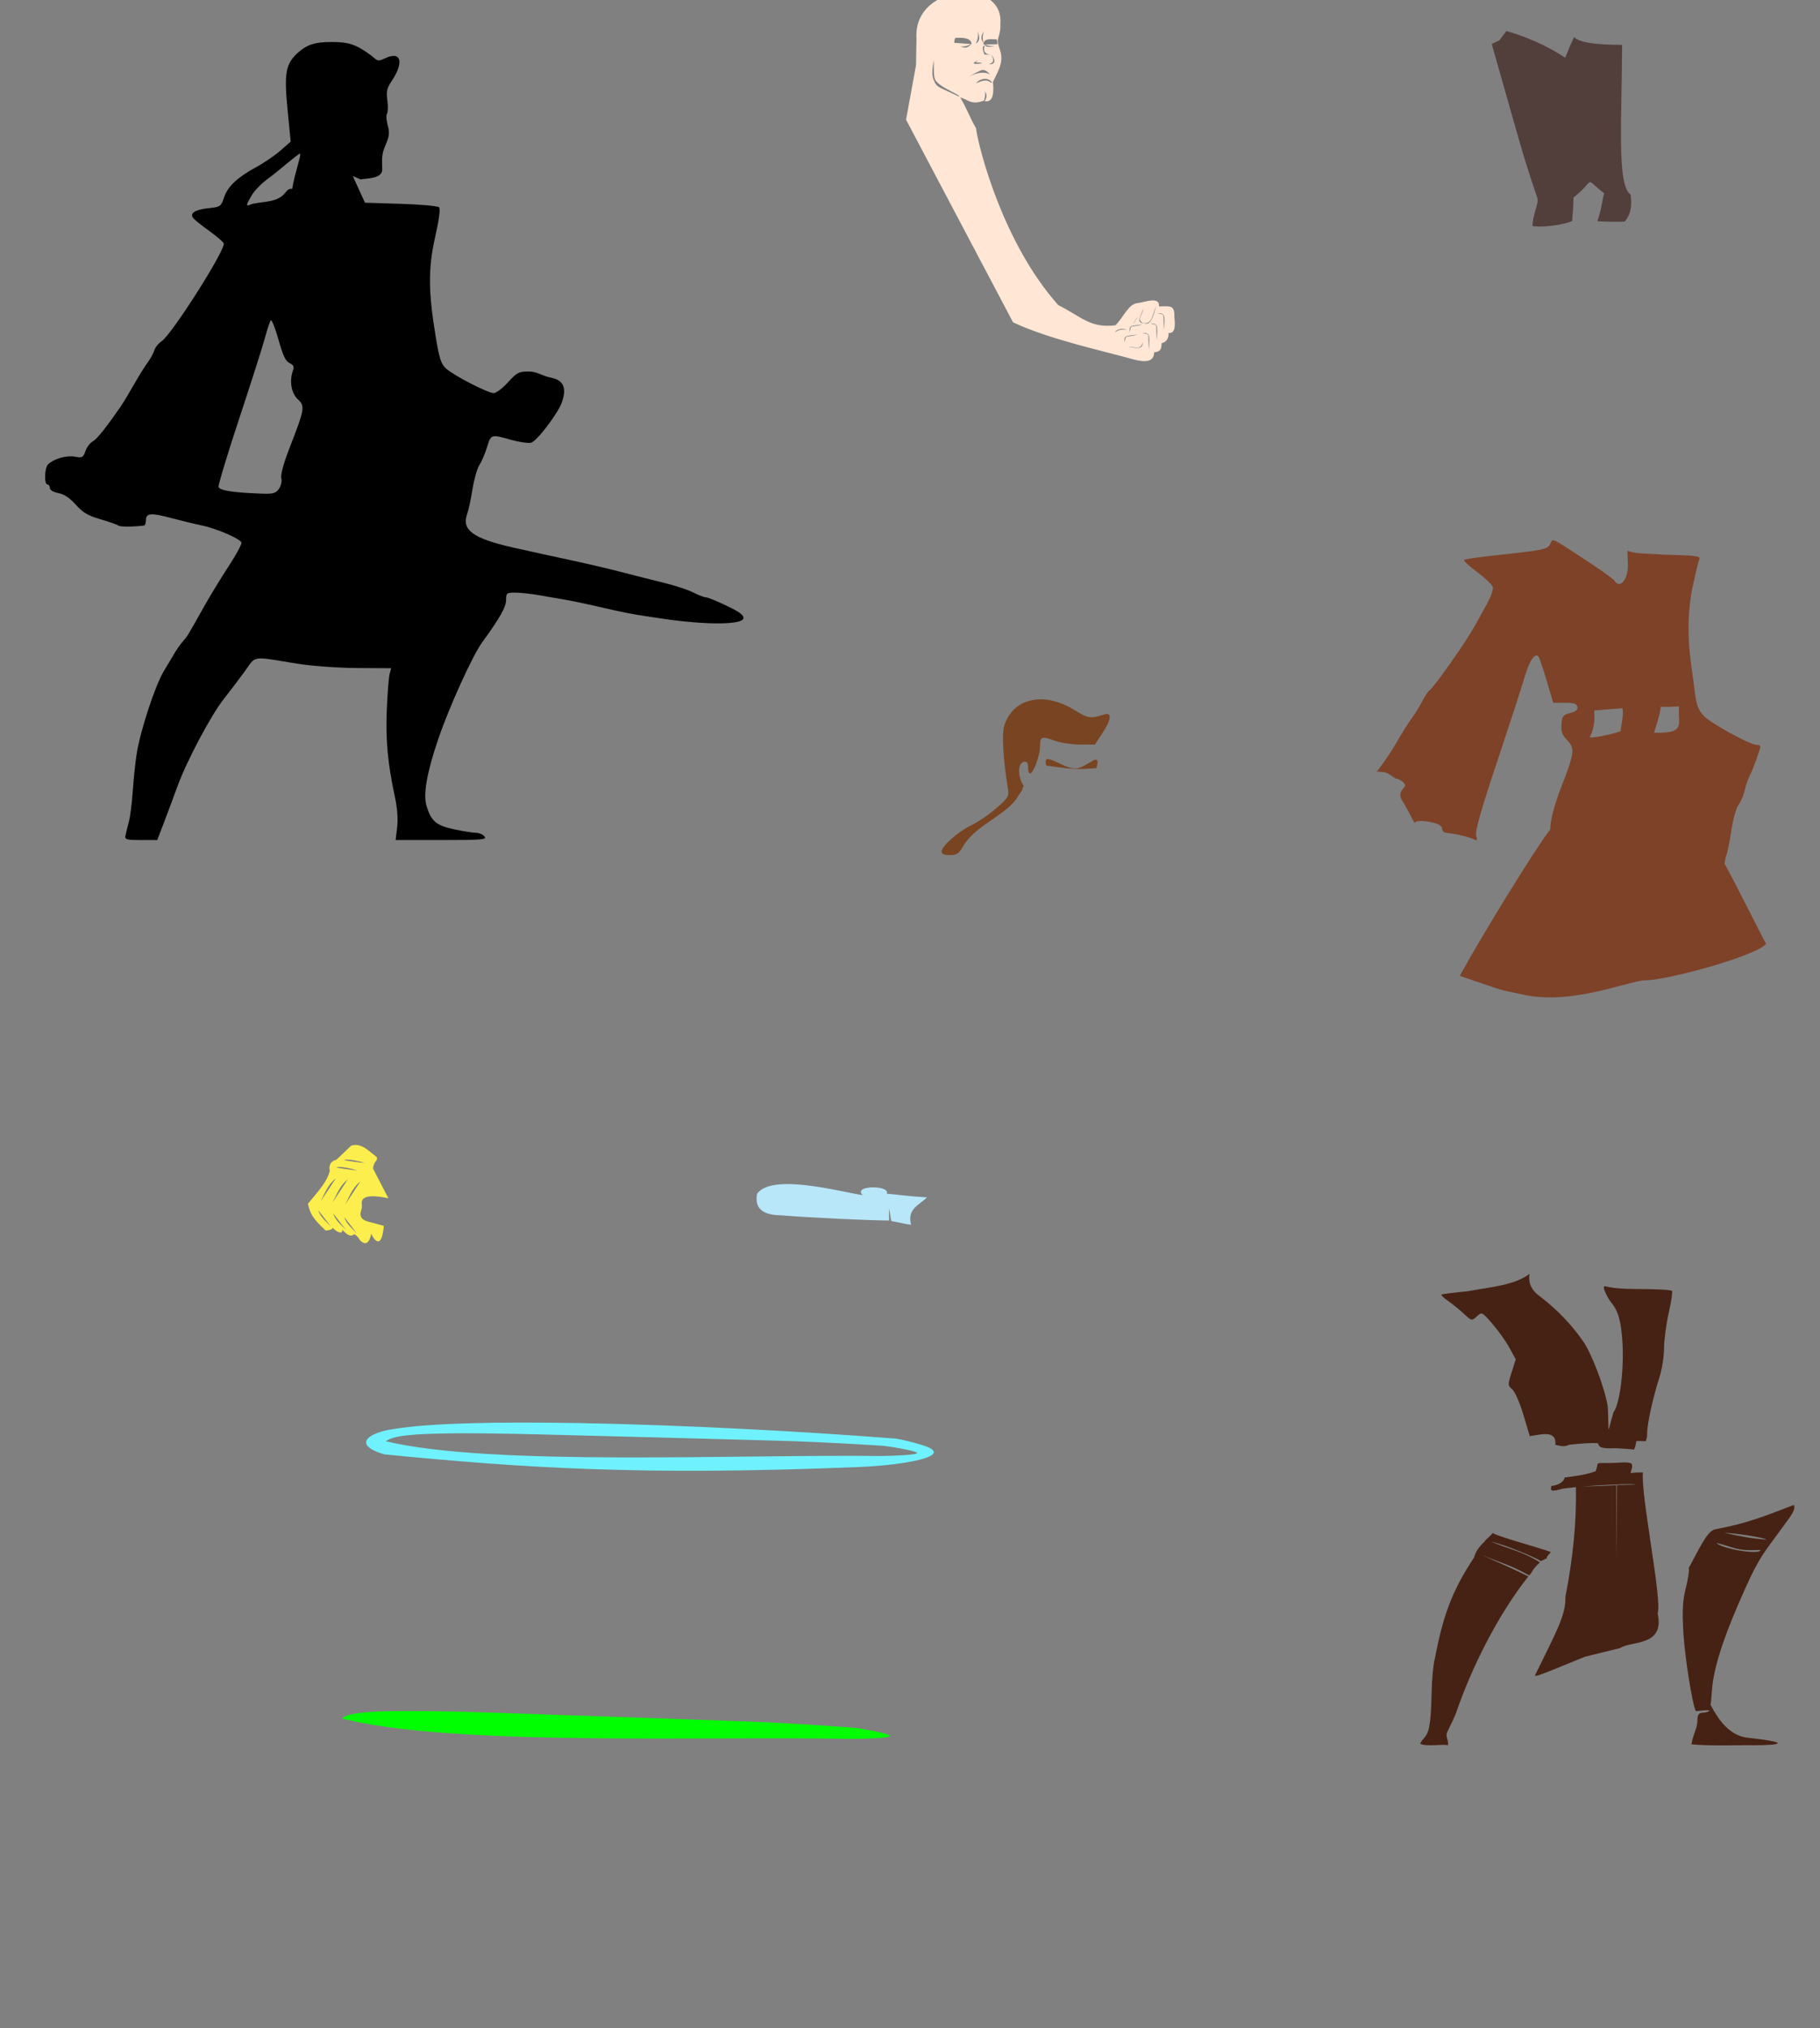 <?xml version="1.0" encoding="UTF-8" standalone="no"?>
<!-- Created with Inkscape (http://www.inkscape.org/) -->

<svg
   xmlns:dc="http://purl.org/dc/elements/1.1/"
   xmlns:cc="http://creativecommons.org/ns#"
   xmlns:rdf="http://www.w3.org/1999/02/22-rdf-syntax-ns#"
   xmlns:svg="http://www.w3.org/2000/svg"
   xmlns="http://www.w3.org/2000/svg"
   xmlns:sodipodi="http://sodipodi.sourceforge.net/DTD/sodipodi-0.dtd"
   xmlns:inkscape="http://www.inkscape.org/namespaces/inkscape"
   id="svg2709"
   sodipodi:version="0.32"
   inkscape:version="0.47 r22583"
   width="299"
   height="333"
   version="1.0"
   sodipodi:docname="Anikin.svg"
   inkscape:output_extension="org.inkscape.output.svg.inkscape">
  <rect width="100%" height="100%" fill="#808080" stroke="none"/>
  <defs
     id="defs2712">
    <inkscape:perspective
       sodipodi:type="inkscape:persp3d"
       inkscape:vp_x="0 : 526.18109 : 1"
       inkscape:vp_y="0 : 1000 : 0"
       inkscape:vp_z="744.09448 : 526.18109 : 1"
       inkscape:persp3d-origin="372.04724 : 350.78739 : 1"
       id="perspective2716" />
    <inkscape:perspective
       id="perspective2943"
       inkscape:persp3d-origin="0.5 : 0.33333333 : 1"
       inkscape:vp_z="1 : 0.5 : 1"
       inkscape:vp_y="0 : 1000 : 0"
       inkscape:vp_x="0 : 0.5 : 1"
       sodipodi:type="inkscape:persp3d" />
  </defs>
  <sodipodi:namedview
     inkscape:window-height="1002"
     inkscape:window-width="1280"
     inkscape:pageshadow="2"
     inkscape:pageopacity="0.0"
     guidetolerance="10.0"
     gridtolerance="10.0"
     objecttolerance="10.0"
     borderopacity="1.0"
     bordercolor="#666666"
     pagecolor="#ffffff"
     id="base"
     showgrid="false"
     inkscape:zoom="0.55930931"
     inkscape:cx="-100.76464"
     inkscape:cy="207.86099"
     inkscape:window-x="1276"
     inkscape:window-y="92"
     inkscape:current-layer="svg2709"
     inkscape:window-maximized="1" />
  <path
     id="path2850"
     style="fill:#000000"
     d="m 44.524,52.587 c 0.189,0.02 0.717,1.378 1.221,3.168 0.738,2.624 1.178,3.565 1.825,3.859 0.645,0.293 0.786,0.584 0.567,1.184 -0.627,1.715 -0.296,3.752 0.777,4.746 1.23,1.141 1.165,1.545 -1.344,8.001 -0.977,2.514 -1.495,4.403 -1.356,4.956 0.127,0.507 -0.04,1.262 -0.382,1.751 -0.502,0.716 -0.947,0.858 -2.651,0.801 -4.854,-0.161 -7.159,-0.518 -7.274,-1.122 -0.062,-0.329 1.464,-5.388 3.403,-11.244 1.939,-5.855 3.839,-11.806 4.216,-13.216 0.378,-1.41 0.809,-2.699 0.962,-2.873 0.009,-0.011 0.024,-0.014 0.037,-0.012 l 1.7e-5,0 z m 4.746,-27.345 c 0.317,0.024 -0.864,3.231 -1.268,5.77 -1.3,-0.175 -0.729,1.571 -4.033,2.072 -1.114,0.169 -2.357,0.297 -2.737,0.468 -0.888,0.401 -0.862,0.174 0.136,-1.516 0.45,-0.763 1.649,-1.975 2.663,-2.7 1.571,-1.123 4.921,-4.118 5.239,-4.094 z M 54.461,6.898 c -2.863,-0.021 -4.139,0.546 -5.412,1.664 -2.125,1.866 -2.408,3.368 -1.8,9.505 l 0.505,5.19 -1.726,1.504 c -0.953,0.822 -2.715,2.016 -3.908,2.663 -3.121,1.692 -4.691,3.167 -5.301,4.968 -0.513,1.516 -0.617,1.589 -2.54,1.788 -2.269,0.235 -3.184,0.843 -2.503,1.664 0.239,0.288 1.415,1.223 2.614,2.084 1.199,0.861 2.267,1.774 2.367,2.022 0.381,0.949 -8.535,14.984 -10.22,16.089 -0.508,0.333 -1.046,1.01 -1.196,1.504 -0.15,0.494 -0.669,1.42 -1.147,2.071 -0.478,0.651 -1.471,2.249 -2.207,3.551 -0.736,1.302 -1.696,2.9 -2.145,3.551 -2.445,3.544 -3.93,5.399 -4.623,5.77 -0.427,0.229 -0.961,0.938 -1.184,1.578 -0.37,1.062 -0.522,1.143 -1.751,0.912 -1.362,-0.255 -3.442,0.345 -4.389,1.27 -0.585,0.572 -0.667,3.292 -0.099,3.292 0.217,0 0.395,0.264 0.395,0.579 0,0.344 0.562,0.682 1.393,0.838 0.936,0.176 1.866,0.786 2.86,1.899 1.17,1.31 1.995,1.803 4.031,2.392 1.41,0.408 2.741,0.875 2.959,1.036 0.317,0.235 2.353,0.235 4.241,0 0.163,-0.02 0.296,-0.398 0.296,-0.838 0,-1.218 0.795,-1.287 4.192,-0.382 1.711,0.456 3.906,0.987 4.882,1.184 2.479,0.499 6.495,2.229 6.62,2.848 0.057,0.283 -0.88,2.011 -2.084,3.846 -1.204,1.835 -3.033,4.823 -4.056,6.645 -2.705,4.815 -2.665,4.77 -3.477,5.72 -0.41,0.48 -1.006,1.307 -1.319,1.849 -0.313,0.542 -1.121,1.887 -1.788,2.983 -1.463,2.406 -3.942,9.975 -4.512,13.783 -0.228,1.519 -0.506,4.271 -0.629,6.115 -0.122,1.844 -0.409,4.064 -0.641,4.931 -0.232,0.867 -0.481,1.888 -0.555,2.268 -0.116,0.605 0.196,0.69 2.54,0.69 l 2.688,0 1.097,-2.86 c 0.603,-1.573 1.61,-4.28 2.244,-6.016 1.505,-4.122 5.505,-11.647 7.57,-14.252 0.898,-1.133 2.426,-3.152 3.403,-4.488 2.015,-2.756 0.965,-2.592 8.679,-1.344 2.353,0.381 6.581,0.691 9.789,0.715 l 5.646,0.037 -0.259,0.986 c -0.142,0.542 -0.345,3.183 -0.456,5.856 -0.205,4.904 0.152,8.793 1.319,14.215 0.401,1.863 0.543,3.666 0.382,5.03 l -0.247,2.121 7.545,0 c 6.664,0 7.486,-0.069 7.052,-0.592 -0.27,-0.325 -0.87,-0.592 -1.331,-0.592 -0.462,0 -2.077,-0.251 -3.588,-0.567 -3.002,-0.628 -3.821,-1.312 -4.599,-3.822 -0.587,-1.892 0.041,-5.494 1.911,-10.985 1.808,-5.307 5.613,-13.682 7.2,-15.867 2.951,-4.062 3.957,-5.853 3.957,-7.003 0,-1.127 0.093,-1.198 1.479,-1.196 0.814,8.8e-4 2.545,0.179 3.846,0.407 1.302,0.228 3.255,0.569 4.34,0.752 1.085,0.183 3.215,0.622 4.734,0.974 5.458,1.265 6.389,1.44 11.835,2.219 6.843,0.979 12.548,0.921 12.748,-0.123 0.099,-0.519 -0.589,-1.036 -2.749,-2.071 -1.583,-0.759 -3.104,-1.381 -3.39,-1.381 -0.286,0 -1.22,-0.355 -2.071,-0.789 -0.851,-0.434 -2.933,-1.128 -4.623,-1.541 -1.69,-0.413 -4.756,-1.184 -6.818,-1.726 -2.061,-0.542 -5.878,-1.443 -8.482,-1.997 -2.604,-0.554 -6.955,-1.506 -9.678,-2.121 -6.637,-1.497 -8.542,-2.9 -7.557,-5.56 0.215,-0.581 0.603,-2.392 0.863,-4.019 0.26,-1.627 0.764,-3.403 1.122,-3.945 0.358,-0.542 0.929,-1.874 1.27,-2.959 0.683,-2.174 0.593,-2.137 4.081,-1.171 1.28,0.355 2.703,0.548 3.168,0.431 0.924,-0.232 4.411,-4.808 5.042,-6.62 0.617,-1.769 0.733,-3.589 -1.8,-4.056 -1.34,-0.247 -2.293,-1.011 -3.575,-1.011 -1.705,0 -1.998,0.15 -3.477,1.775 -0.889,0.976 -1.937,1.775 -2.342,1.775 -0.968,0 -6.563,-2.881 -7.829,-4.031 C 72.47,59.772 72.18,58.889 71.61,55.472 70.356,47.962 70.324,44.066 71.486,38.927 c 0.654,-2.889 0.884,-4.652 0.641,-4.894 -0.209,-0.209 -3.034,-0.463 -6.275,-0.567 l -5.893,-0.185 -2.005,-4.384 1.253,0.549 c 1.435,-0.174 3.588,-0.174 3.588,-1.64 0,-0.674 -0.169,-2.252 0.308,-3.403 0.732,-1.765 0.988,-2.336 0.641,-3.637 -0.226,-0.848 -0.357,-1.767 -0.185,-2.047 0.173,-0.279 0.213,-1.267 0.086,-2.194 -0.19,-1.384 -0.151,-1.953 0.666,-3.168 C 66.431,10.204 65.905,8.313 63.263,9.573 61.89,10.228 61.991,9.865 60.945,9.092 58.989,7.646 57.786,7.049 55.792,6.935 55.314,6.907 54.87,6.901 54.461,6.898 l 0,1.76e-5 z"
     sodipodi:nodetypes="cssssssssssssccccssssccscccssssssssssssssssssssssssssssssssssscccsssscccsscccsssssssssssssssssssssssssssssssssssccccssssssssscc" />
  <path
     id="path2856"
     style="fill:#ffe6d5"
     d="m 187.674,56.192 c 0.252,1.214 -1.177,0.969 -2.182,0.752 0.424,-0.108 2.107,0.701 2.182,-0.752 z m -0.777,-1.258 c -1.932,0.58 -1.948,-0.136 -2.133,1.307 -0.159,-1.23 0.203,-1.046 2.133,-1.307 z m 0.764,-0.284 c 1.238,0.075 1.23,0.092 1.085,2.786 -0.223,-3.125 0.298,-2.333 -1.085,-2.786 z m -3.366,-0.653 c 0.07,-0.004 0.136,-0.004 0.21,0 0.196,0.012 0.409,0.059 0.629,0.136 -1.388,-0.123 -1.353,0.177 -2.01,0.395 0.281,-0.295 0.683,-0.506 1.171,-0.53 z m 3.44,-0.727 c -1.932,0.58 -1.948,-0.136 -2.133,1.307 -0.159,-1.23 0.203,-1.046 2.133,-1.307 z m 1.221,-0.185 c 1.238,0.075 1.243,0.092 1.097,2.786 -0.223,-3.125 0.285,-2.333 -1.097,-2.786 z m -1.948,-1.097 c -0.667,0.799 -0.55,0.82 -0.777,1.245 0.048,-0.33 0.28,-0.777 0.777,-1.245 z m 3.131,-0.579 c 1.238,0.075 1.243,0.08 1.097,2.774 -0.223,-3.125 0.285,-2.321 -1.097,-2.774 z m -2.318,-0.703 c -0.235,1.375 -1.203,1.753 0.099,2.404 -1.213,-0.256 -0.737,-0.661 -0.099,-2.404 z m 2.12,-0.395 c -0.531,1.778 -0.934,3.258 -2.059,2.737 1.432,0.257 1.425,-1.495 2.059,-2.737 z M 161.809,12.943 c 0.419,-0.015 0.849,0.154 1.221,0.629 -0.566,0.078 -0.512,-0.899 -2.688,0.111 0.36,-0.464 0.929,-0.721 1.467,-0.74 z m -0.396,-1.451 c 0.474,-0.022 0.904,0.33 1.222,0.736 -1.018,-0.591 -2.355,-0.214 -3.457,0.344 0.366,-0.206 1.854,-1.063 2.234,-1.08 z m -0.775,-1.52 c -0.004,0.004 -3.9e-4,0.017 -0.012,0.025 -0.953,0.444 0.497,0.117 0.678,0.419 -2.445,0.31 -0.815,-0.46 -0.666,-0.444 l -2e-5,0 z m -7.237,-0.099 c 0.016,1.822 -0.018,2.478 0.187,3.106 0.498,1.325 4.451,2.648 3.931,2.873 -2.884,-1.432 -3.67,-1.451 -4.022,-2.529 -0.421,-0.692 -0.412,-1.72 -0.095,-3.45 z m 9.468,-0.9 c 0.017,0.024 0.033,0.038 0.049,0.062 -0.008,-7.916e-4 -0.017,7.829e-4 -0.025,0 l 0.025,0.012 c 0.913,1.239 0.201,1.602 -0.53,1.492 -0.084,0.034 -0.171,0.062 -0.271,0.099 0.853,-0.232 1.389,-0.385 0.777,-1.603 -0.01,-0.022 -0.015,-0.039 -0.025,-0.062 l 0,2.64e-5 z m -1.122,-1.492 c 0.097,0.035 -0.638,1.288 0.986,1.541 l -1.011,-0.086 c -0.151,-0.426 -0.501,-1.254 -0.012,-1.442 0.015,-0.009 0.03,-0.015 0.037,-0.012 l 0,-1.76e-5 z m -4.66,-1.294 c 0.029,-7.92e-5 0.067,0.006 0.099,0.025 0.612,-0.021 2.404,-0.114 2.429,1.036 l -0.062,0 c -0.854,0.979 -1.507,0.391 -1.812,0.395 0.872,0.02 1.364,-0.163 1.788,-0.407 L 156.779,7.026 c -0.015,-0.42 0.107,-0.838 0.308,-0.838 z m 3.538,-1.06 c 0.601,1.634 -0.084,1.826 -0.308,2.059 0.423,-0.934 0.406,-1.501 0.308,-2.059 z m 0.937,2.071 c -7.9e-4,0.008 7.8e-4,0.017 0,0.025 0.04,0.026 0.077,0.053 0.123,0.086 l 0.111,0 c -0.075,-0.031 -0.154,-0.073 -0.234,-0.111 z m 0.074,-2.084 c -0.27,0.903 -0.195,1.459 -0.049,1.96 0.198,-0.825 1.383,-0.616 1.948,-0.616 0.251,-0.155 0.321,0.321 0.321,0.801 l -2.047,0.049 c 0.734,0.301 1.236,0.292 1.726,0.222 -1.127,0.274 -1.483,0.209 -1.849,-0.222 l -0.136,0 c 7.9e-4,-0.03 0.01,-0.058 0.012,-0.086 -0.028,-0.018 -0.059,-0.049 -0.086,-0.062 0.03,0.015 0.057,0.023 0.086,0.037 0.004,-0.037 0.017,-0.077 0.025,-0.111 -0.002,-0.004 0.003,-0.009 0,-0.012 -0.772,-1.037 -0.03,-1.657 0.049,-1.96 l 2e-5,0 z m -2.836,-6.325 c -0.208,-0.005 -0.418,0.003 -0.629,0.012 -3.824,0.172 -7.942,2.724 -7.607,7.545 l -0.074,4.364 -1.64,8.938 17.58,33.275 c 5.865,2.781 15.417,4.849 19.343,5.967 1.535,0.437 3.834,0.951 3.834,-1.036 1.126,-0.127 1.175,-0.551 1.245,-1.529 0.664,-0.051 1.194,-0.76 1.134,-1.664 1.242,0.137 1.045,-1.559 0.949,-2.626 0.047,-1.93 -0.586,-1.779 -2.527,-1.726 0.157,-1.751 -2.448,-0.649 -3.538,-0.542 -1.471,0.144 -2.198,2.183 -3.612,3.637 -4.175,0.509 -5.536,-1.375 -9.407,-3.316 -9.13,-10.225 -13.109,-25.912 -13.512,-29.046 -0.902,-1.529 -1.445,-3.084 -2.577,-5.03 1.179,0.227 1.717,1.356 3.908,0.493 0.353,-1.315 0.132,-1.298 0.049,-1.504 0.504,0.324 0.419,1.084 0.034,1.606 1.533,0.309 1.523,-1.655 1.372,-3.135 0.701,-1.584 1.857,-3.163 1.184,-5.178 -0.252,-0.754 -0.47,-1.367 -0.37,-1.8 0.08,-0.347 0.505,-1.495 0.407,-2.515 0.324,-3.397 -2.423,-5.115 -5.548,-5.19 l -2e-5,-2.64e-5 z"
     sodipodi:nodetypes="ccccccccccsccccccccccccccccccccccccccccccccccccccccscccccccccccccccccccccccccscccccccccccssssscccsccccscccccsccccccccssccc" />
  <path
     id="path2906"
     style="fill:#523e3b;fill-opacity:1"
     d="m 247.474,5.097 -1.159,1.529 -1.245,0.592 c 5.187,18.152 4.808,17.284 7.56,25.492 0,1.14 -0.763,2.404 -0.875,4.377 1.04,0.296 4.68,-0.032 6.519,-0.785 0.157,-1.821 0.233,-2.851 0.222,-3.859 3.834,-3.032 1.542,-3.427 5.031,-0.712 -0.421,1.684 -0.371,2.512 -1.11,4.586 1.219,0.118 3.483,0.09 4.462,0.083 0.74,-0.839 1.341,-1.995 0.999,-4.475 -2.313,-1.436 -1.403,-12.9 -1.393,-24.558 -5.194,0 -7.174,-0.553 -7.89,-1.27 -0.691,1.481 -0.66,1.43 -1.467,3.39 -3.296,-2.242 -7.086,-3.671 -9.653,-4.389 z"
     sodipodi:nodetypes="ccccccccccccccc" />
  <path
     id="path2880"
     style="fill:#7e4228;fill-opacity:1"
     d="m 266.539,116.279 c 0.284,1.082 -0.296,3.156 -0.296,3.773 -1.335,0.526 -5.244,1.28 -5.067,0.949 0.997,-1.869 0.742,-3.647 0.74,-4.352 2.279,-0.18 3.395,-0.266 4.623,-0.37 z m 9.296,-0.296 c -0.274,2.761 1.38,4.496 -4.105,4.315 0.3,-0.977 1.111,-3.361 1.085,-4.253 1.091,0.033 1.577,0.02 3.02,-0.062 z M 255.148,88.7 c -0.032,-2.55e-4 -0.061,0.005 -0.086,0.012 -0.186,0.051 -0.233,0.292 -0.382,0.592 -0.449,0.905 -0.937,1.004 -9.333,1.911 -2.533,0.273 -4.711,0.592 -4.833,0.715 -0.122,0.123 0.842,1.011 2.133,1.973 1.291,0.962 2.458,2.059 2.589,2.441 0.142,0.413 -0.283,1.612 -1.036,2.959 -0.696,1.246 -1.552,2.801 -1.911,3.452 -1.463,2.656 -6.763,10.182 -7.483,10.627 -0.196,0.121 -0.745,0.963 -1.221,1.874 -0.475,0.911 -1.217,2.109 -1.652,2.663 -0.435,0.554 -1.649,2.496 -2.7,4.315 -1.051,1.819 -2.821,4.214 -3.045,4.438 1.635,0.123 1.539,0.085 3.07,1.147 0.632,0 1.935,0.854 1.467,1.418 -0.359,0.432 -1.129,1.085 -0.333,2.256 0.832,1.354 1.425,2.6 2.01,3.662 0,-0.733 4.047,-0.241 4.475,0.69 0.157,1.103 0.482,0.788 2.022,1.073 1.301,0.24 2.709,0.619 3.119,0.838 0.662,0.354 0.717,0.286 0.493,-0.604 -0.177,-0.706 0.792,-4.145 3.279,-11.589 1.944,-5.818 4.005,-12.143 4.574,-14.055 0.915,-3.076 1.739,-4.363 2.392,-3.711 0.116,0.115 0.712,1.869 1.319,3.896 l 1.097,3.686 1.911,0 c 1.488,-1e-5 1.955,0.155 2.059,0.678 0.096,0.479 -0.252,0.771 -1.184,1.011 -1.159,0.298 -1.319,0.503 -1.43,1.837 -0.1,1.199 0.092,1.731 0.937,2.614 1.308,1.365 1.216,2.057 -1.036,7.866 -0.96,2.477 -1.645,4.969 -1.714,6.201 -0.013,0.239 -0.026,0.44 -0.037,0.629 -2.283,2.816 -11.333,17.56 -14.856,24.004 8.175,2.749 5.501,2.053 11.009,3.205 7.602,1.427 16.19,-2.154 19.232,-2.466 3.501,0.111 18.47,-4.008 20.089,-5.984 -0.323,-0.492 -6.211,-12.247 -6.824,-13.125 0.056,-0.543 0.167,-1.129 0.308,-1.492 0.194,-0.498 0.56,-2.333 0.814,-4.068 0.254,-1.739 0.778,-3.603 1.171,-4.155 0.393,-0.551 0.849,-1.616 1.011,-2.367 0.162,-0.751 0.535,-1.833 0.826,-2.404 0.573,-1.122 1.729,-4.302 1.738,-4.783 0.004,-0.163 -0.284,-0.296 -0.629,-0.296 -1.075,0 -7.455,-3.495 -8.642,-4.734 -0.852,-0.89 -1.196,-1.738 -1.418,-3.452 -0.162,-1.249 -0.477,-3.6 -0.703,-5.227 -0.638,-4.596 -0.515,-8.951 0.37,-13.007 0.444,-2.034 0.884,-3.829 0.986,-3.994 0.351,-0.569 -0.425,-0.677 -6.127,-0.814 -1.892,-0.213 -4.06,-0.011 -5.675,-0.64 l 0.065,1.897 c 0.22,2.567 -1.205,4.571 -2.17,3.045 -0.174,-0.274 -2.096,-1.662 -4.266,-3.082 -4.149,-2.715 -5.37,-3.571 -5.844,-3.575 l -2e-5,1.7e-5 z"
     sodipodi:nodetypes="ccscccccccssssssssssssccscccsssssscccssssssccccccsssssssssssscccsscc" />
  <path
     id="path2852"
     style="fill:#6ff2fe;fill-opacity:1"
     d="m 84.074,235.406 c 1.2,0.023 2.482,0.049 3.833,0.082 12.332,0.305 30.08,0.78 39.451,1.041 9.371,0.261 16.868,0.818 17.42,0.824 0.751,0.008 5.821,0.846 5.885,1.193 0.062,0.34 -4.011,0.486 -5.903,0.509 -23.506,-0.299 -64.152,1.722 -81.375,-2.423 1.165,-0.758 2.684,-1.569 20.688,-1.225 z m 11.043,-1.759 c -13.074,-0.235 -24.378,-0.014 -30.338,0.963 -4.221,0.58 -7.071,2.538 -1.667,4.174 22.424,2.188 41.91,3.548 77.768,2.086 6.908,-0.267 12.514,-1.347 12.523,-2.41 0.004,-0.529 -0.768,-0.918 -3.079,-1.548 -1.694,-0.462 -3.306,-0.795 -3.587,-0.744 -15.075,-1.172 -34.81,-2.219 -51.619,-2.521 z" />
  <path
     id="path2830"
     style="fill:#462214;fill-opacity:1"
     d="m 241.065,212.017 c -2.251,0.201 -4.172,0.448 -4.266,0.542 -0.094,0.094 0.417,0.568 1.134,1.06 0.718,0.492 1.876,1.441 2.577,2.096 1.265,1.182 1.275,1.173 2.108,0.419 0.838,-0.758 0.848,-0.749 2.564,1.221 0.945,1.085 2.193,2.835 2.774,3.896 l 1.06,1.936 -0.678,2.133 c -0.652,2.069 -0.649,2.143 0.111,2.799 0.435,0.376 1.243,2.232 1.825,4.179 l 1.048,3.501 1.405,-0.234 c 1.553,-0.252 2.988,-0.194 2.786,1.652 0.596,0.077 1.343,0.472 2.281,-0.012 1.832,-0.187 3.593,-0.345 4.734,-0.247 0.221,0.395 -0.102,0.965 2.947,0.814 1.408,0.078 2.784,0.18 2.922,0.222 0.137,0.042 0.39,-0.946 0.431,-1.393 1.059,-0.019 1.047,0.025 1.541,0.025 0.151,-0.567 0.234,-0.387 0.234,-1.368 0,-1.483 1.007,-6.018 2.022,-9.123 0.408,-1.249 0.746,-3.379 0.752,-4.734 0.005,-1.355 0.35,-3.973 0.764,-5.807 0.415,-1.833 0.662,-3.475 0.555,-3.649 -0.107,-0.174 -2.665,-0.308 -5.683,-0.308 -5.056,0 -5.189,-0.633 -5.469,-0.41 -0.315,0.251 0.757,2.146 1.117,2.579 1.23,1.482 1.694,3.156 1.899,6.855 0.243,4.396 -0.488,9.96 -1.467,11.17 -1.152,3.719 -0.7,4.142 -0.962,-0.9 -0.481,-3.029 -2.612,-8.66 -4.081,-10.763 -1.905,-2.727 -4.179,-5.09 -6.929,-7.225 -1.407,-0.949 -2.116,-2.212 -1.84,-3.805 -2.42,1.922 -6.787,2.212 -10.217,2.88 z m 25.846,28.094 c -0.168,-0.002 -0.359,0.005 -0.579,0.012 -0.252,0.009 -0.532,0.026 -0.863,0.049 -1.847,0.132 -3.053,-0.162 -3.033,0.296 -0.094,0.556 -0.144,0.674 -0.284,1.073 -1.541,0.602 -3.681,0.859 -5.092,1.036 -0.042,0.052 -0.075,1.092 -2.207,1.405 0.035,0.391 -0.56,1.109 1.492,0.542 0.162,-0.105 1.193,-0.23 2.552,-0.358 0.126,5.734 -0.489,11.706 -1.726,18.012 0.121,3.03 -1.671,6.05 -5.018,12.945 0,0.365 5.49,-2.032 8.211,-3.107 l 5.807,-1.43 c 1.739,-1.223 7.38,-0.182 6.152,-5.696 0.799,-2.102 -2.841,-19.731 -2.404,-23.128 -0.886,0.009 -0.896,-0.045 -2.034,0.086 0.06,-0.43 0.365,-0.963 0.222,-1.381 -0.038,-0.111 -0.02,-0.343 -1.196,-0.358 z m 1.11,3.563 c 0.353,0.009 0.584,0.036 0.641,0.074 0.17,-0.009 -2.439,0.069 -3.02,0.074 -0.045,16.098 -0.04,16.149 -0.099,0 -0.376,0.088 -4.239,0.206 -5.634,0.247 2.863,-0.235 6.613,-0.434 8.112,-0.395 z m 9.424,13.752 c 0.111,0.288 -0.096,1.733 -0.468,3.205 -0.54,2.133 -0.626,3.623 -0.431,7.323 0.2,3.812 1.499,12.036 2.047,12.945 0.076,0.127 1.85,-0.242 2.281,-0.037 -0.979,0.712 -1.982,-0.229 -2.01,1.504 0,1.451 -0.69,2.232 -0.986,4.019 2.667,0.324 9.201,0.099 9.912,0.16 5.267,0.013 6.304,-0.484 -0.653,-1.233 -3.103,-0.334 -4.894,-3.102 -6.115,-5.4 0.086,-0.484 0.141,-1.207 0.222,-2.342 0.273,-3.829 1.964,-8.992 5.499,-16.828 2.375,-5.267 3.125,-5.86 5.831,-9.616 1.459,-2.025 2.491,-3.142 2.145,-4.044 -5.444,2.104 -7.85,3.031 -12.748,3.97 -1.246,0.167 -2.035,1.657 -4.525,6.374 l 0,-2e-5 z m -22.661,-2.608 c -2.235,-0.818 -8.266,-2.395 -9.596,-3.128 0.199,-0.144 -0.252,0.421 -1.141,1.175 0,0.254 -1.381,1.049 -1.874,2.836 -3.765,5.714 -5.115,9.696 -6.472,16.705 -0.21,0.762 -0.461,3.195 -0.505,5.412 -0.164,8.245 -0.965,6.633 -1.899,8.47 1.025,0.545 3.783,0.027 4.5,0.247 0.325,0 -0.16,-1.317 -0.16,-1.726 0,-0.409 0.683,-1.42 1.529,-3.452 2.58,-7.554 6.919,-16.233 11.922,-22.537 -3.769,-1.853 -4.769,-2.18 -7.644,-3.514 3.734,1.523 4.523,1.574 7.779,3.353 0.739,-0.791 0.237,-0.686 1.763,-2.145 -2.913,-1.841 -5.2,-2.198 -8.014,-3.403 2.638,0.607 7.548,2.746 8.186,3.205 2.225,-1.15 -0.073,0.377 1.626,-1.499 z m 28.53,-3.149 c 1.582,0.044 6.233,0.693 6.879,1.11 -2.186,-0.127 -4.876,-0.65 -6.879,-1.11 z m -1.368,1.652 c 3.043,0.695 3.159,1.379 7.274,1.159 0,0.867 -6.227,-0.135 -7.274,-1.159 z" />
  <path
     id="path2846"
     style="fill:#00ff00;fill-opacity:1"
     d="m 71.073,280.949 c -12.445,-0.178 -13.907,0.475 -14.929,1.182 17.809,4.636 59.806,2.875 83.984,3.371 1.945,-0.011 6.123,-0.136 6.051,-0.506 -0.074,-0.378 -5.294,-1.33 -6.067,-1.344 -0.568,-0.011 -8.292,-0.678 -17.935,-1.03 -9.642,-0.352 -27.916,-0.985 -40.604,-1.407 -4.171,-0.139 -7.629,-0.225 -10.501,-0.266 z" />
  <path
     id="path2838"
     style="fill:#b8e7fa;fill-opacity:1"
     d="m 144.215,194.989 c -1.553,-0.189 -3.59,0.224 -2.478,1.24 -3.677,-0.556 -14.924,-3.664 -17.36,-0.23 -0.53,2.73 1.434,3.496 3.848,3.53 4.867,0.412 15.21,0.87 17.842,0.861 -0.038,-2.738 -0.028,-2.19 0.351,0.085 0.718,0.118 2.762,0.584 3.26,0.61 -0.676,-2.61 1.26,-3.167 2.616,-4.497 -2.933,-0.167 -4.674,-0.435 -6.593,-0.607 0.202,-0.545 -0.556,-0.877 -1.487,-0.991 z" />
  <path
     id="path2836"
     style="fill:#784421"
     d="m 172.132,124.629 c -0.397,0.006 -0.401,0.364 -0.234,1.073 4.43,0.626 5.092,0.678 8.211,0.407 0.435,-1.243 0.189,-1.671 -0.69,-1.147 -2.366,1.411 -2.605,1.698 -5.548,0.296 -0.878,-0.419 -1.43,-0.634 -1.738,-0.629 z m -1.516,-9.801 c -2.637,0.118 -4.766,1.607 -5.622,4.29 -0.428,1.343 -0.207,5.431 0.555,10.072 0.258,1.569 0.219,1.661 -1.837,3.477 -1.161,1.025 -3.024,2.293 -4.13,2.823 -2.21,1.059 -4.894,3.44 -4.894,4.34 0,0.388 0.434,0.567 1.344,0.567 1.112,0 1.478,-0.225 2.145,-1.356 1.988,-3.629 7.419,-5.236 9.148,-8.445 1.029,-1.421 0.393,-0.797 0.851,-1.529 -1.126,-1.839 -0.881,-3.81 0.025,-3.982 0.513,-0.097 0.69,0.134 0.69,0.888 0,0.558 0.145,1.011 0.321,1.011 0.556,0 1.652,-2.96 1.652,-4.463 0,-1.626 0.233,-1.703 2.564,-0.863 0.868,0.313 2.671,0.57 4.007,0.579 l 2.429,0.012 1.221,-1.837 c 1.499,-2.263 1.632,-3.509 0.333,-3.107 -2.31,0.716 -2.636,0.669 -4.919,-0.74 -2.032,-1.254 -4.077,-1.819 -5.881,-1.738 l 0,1e-5 z"
     sodipodi:nodetypes="cccssccsssssscccssssscccsscc" />
  <path
     id="path2738"
     style="fill:#fcee4d;fill-opacity:1"
     d="m 56.546,199.809 2.084,2.7 c -0.784,-0.829 -1.746,-1.566 -2.084,-2.7 z m -1.8,-0.579 2.084,2.7 c -0.784,-0.829 -1.746,-1.566 -2.084,-2.7 z m -2.453,-0.53 2.084,2.7 c -0.784,-0.829 -1.746,-1.566 -2.084,-2.7 z m 6.916,-4.722 -2.503,3.797 c 0.698,-1.33 1.199,-2.799 2.503,-3.797 z m -2.084,-0.321 -2.503,3.797 c 0.698,-1.33 1.199,-2.799 2.503,-3.797 z m -1.96,-0.173 -2.503,3.785 c 0.698,-1.33 1.199,-2.787 2.503,-3.785 z m 0.555,-1.886 c 0.639,0.005 1.792,0.185 2.971,0.579 -0.415,-0.037 -3.537,-0.417 -3.39,-0.53 0.046,-0.015 0.106,-0.03 0.185,-0.037 0.069,-0.006 0.143,-0.013 0.234,-0.012 z m 1.307,-1.208 c 0.646,0.011 1.767,0.181 2.922,0.567 -0.415,-0.037 -3.537,-0.417 -3.39,-0.53 0.093,-0.031 0.253,-0.041 0.468,-0.037 z m 1.27,-2.404 c -0.195,0.01 -0.395,0.047 -0.604,0.111 -1.079,1.016 -1.713,1.664 -2.429,2.318 -1.307,0.316 -1.172,1.399 -1.085,1.837 -0.451,1.769 -1.715,3.115 -3.588,5.388 0.365,1.627 0.723,2.349 2.934,4.414 0.927,-0.146 1.097,-0.226 1.11,-0.481 0.835,0.862 1.646,1.07 1.615,0.345 0.555,0.588 1.302,1.34 1.936,0.703 0.591,0.292 0.974,1.05 1.073,1.134 0.589,0.502 1.329,0.733 1.726,-1.184 0.508,1.081 1.716,2.675 2.071,-1.307 -0.055,-0.029 -1.04,-0.278 -1.689,-0.456 -0.896,-0.246 -2.011,-0.386 -2.145,-1.356 -0.05,-0.359 0.234,-0.952 0.234,-1.368 0,-0.652 -0.686,-2.4 4.352,-1.344 l -2.527,-4.882 c 0.133,-1.331 0.812,-1.156 0.629,-1.862 -1.195,-0.914 -2.248,-2.077 -3.612,-2.01 z" />
</svg>
